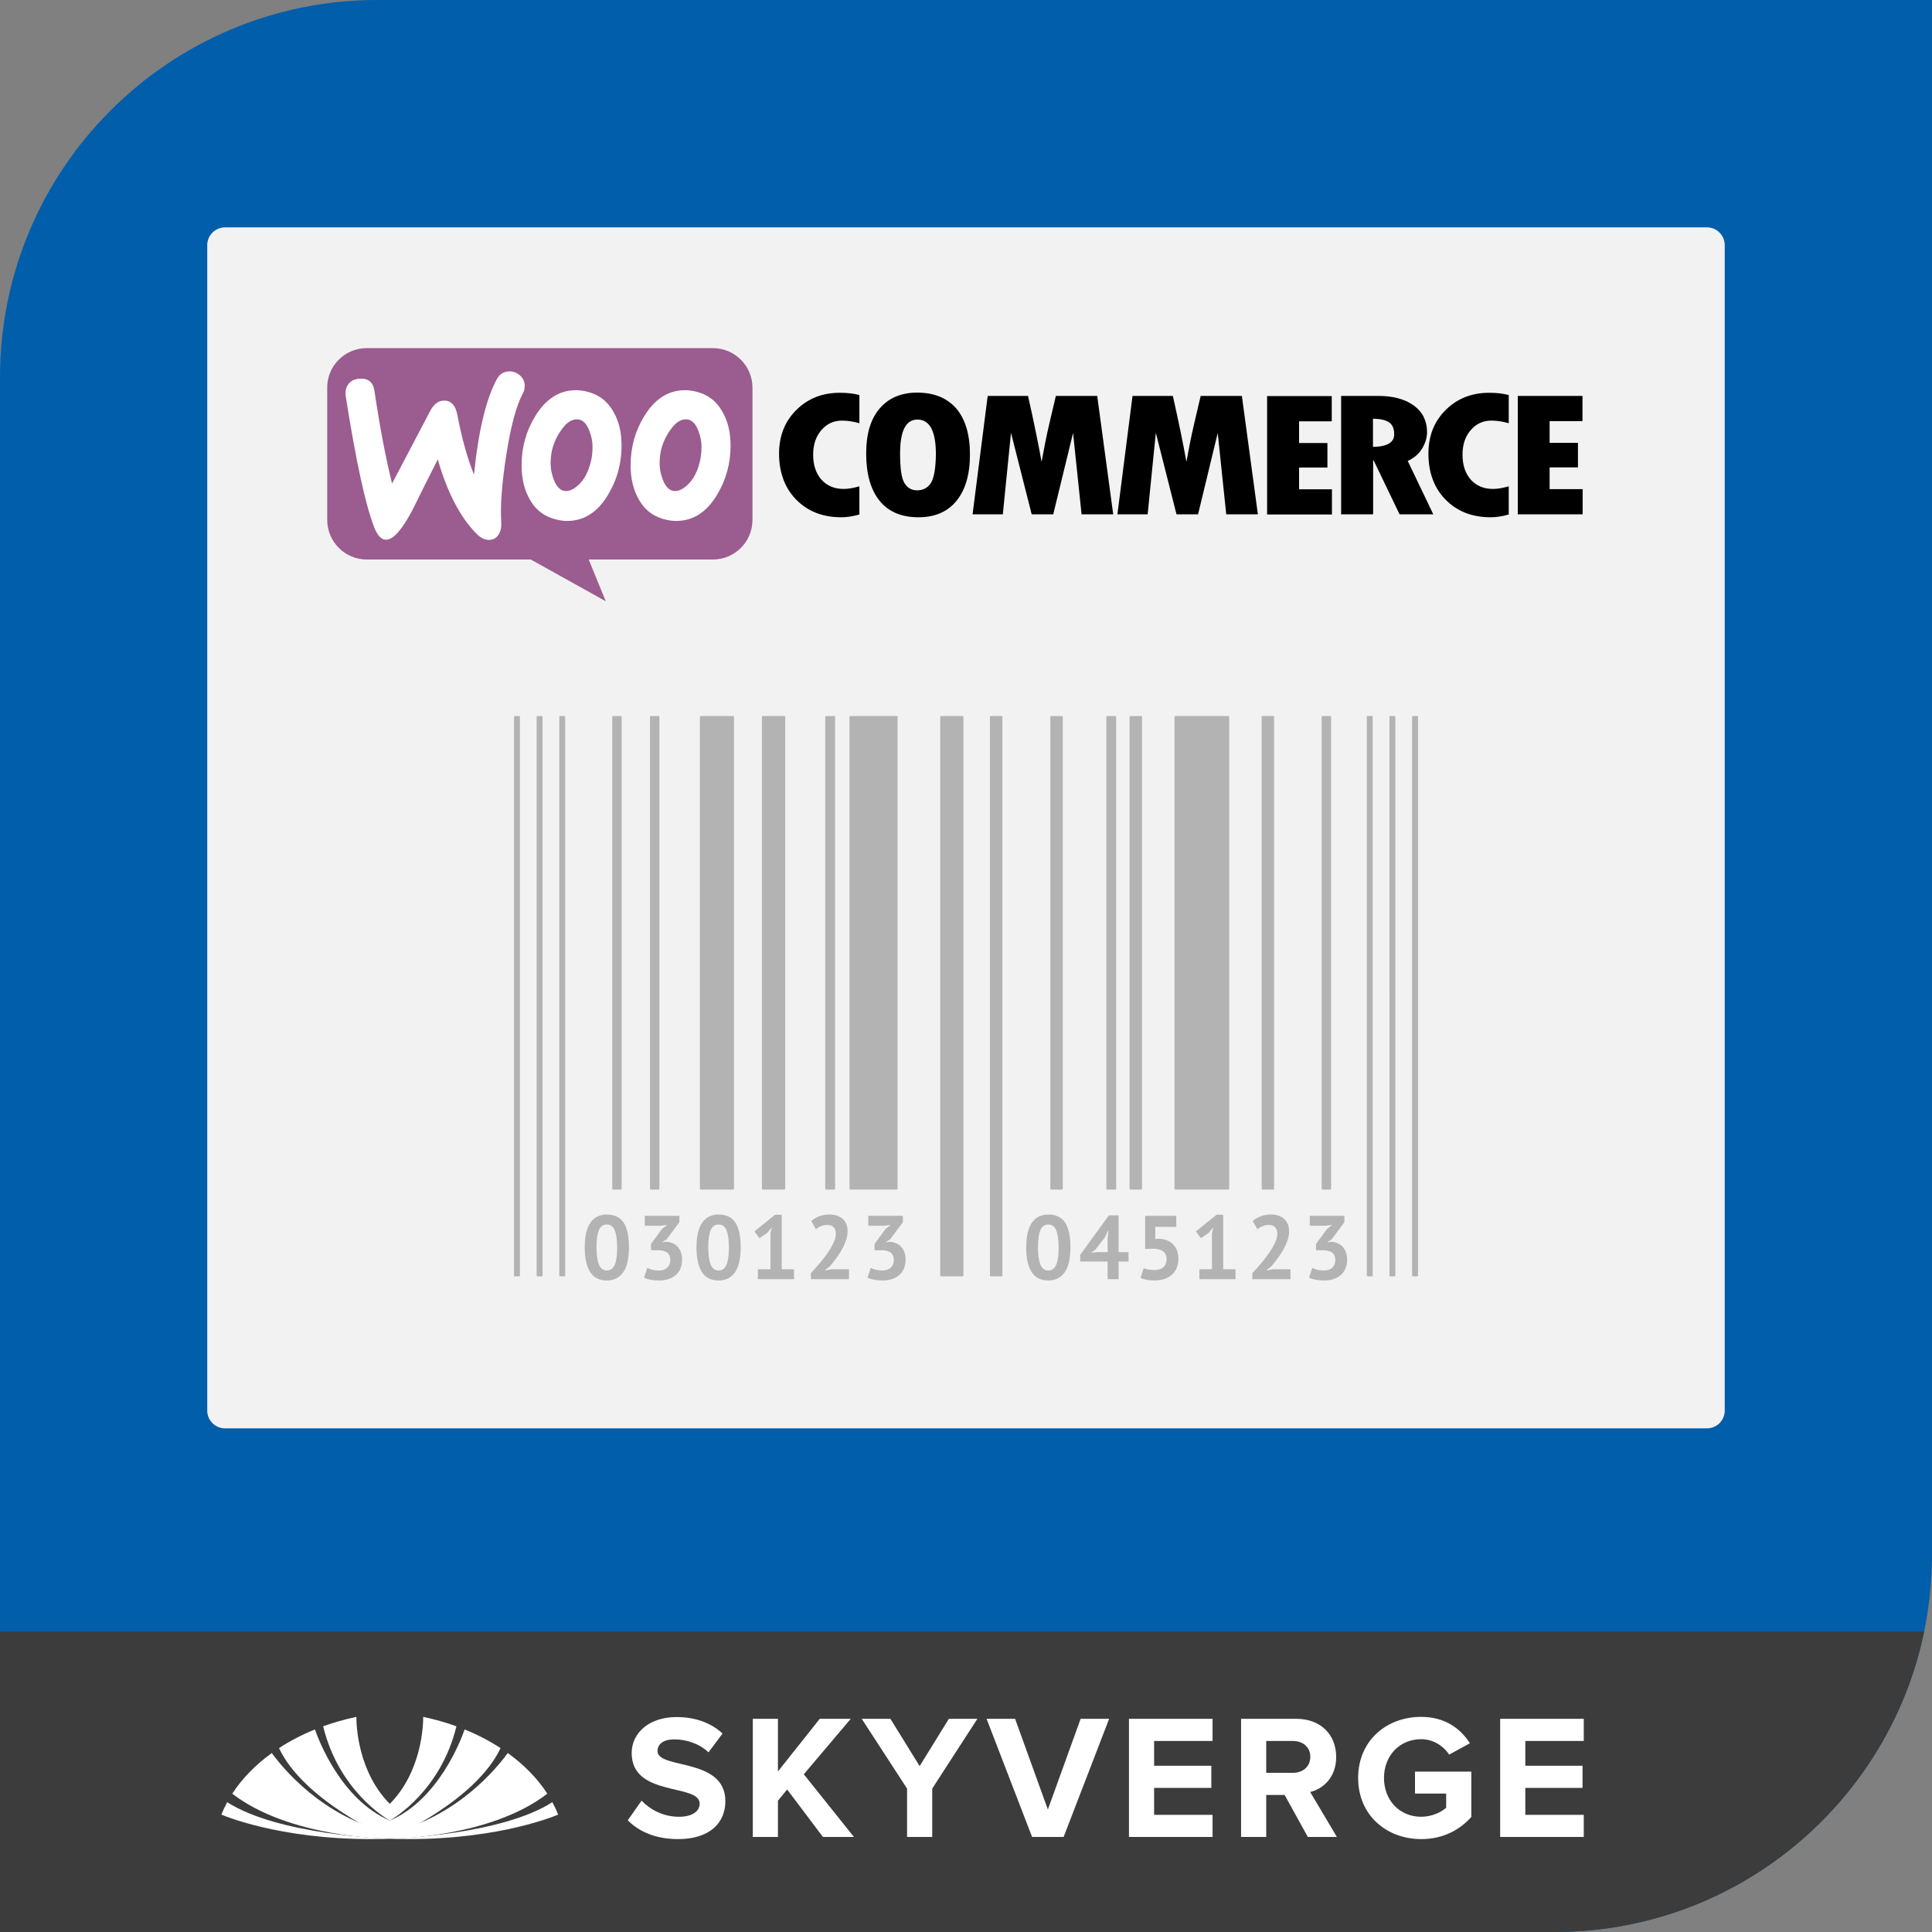 <?xml version="1.0" encoding="utf-8"?>
<!-- Generator: Adobe Illustrator 14.0.0, SVG Export Plug-In . SVG Version: 6.00 Build 43363)  -->
<!DOCTYPE svg PUBLIC "-//W3C//DTD SVG 1.1//EN" "http://www.w3.org/Graphics/SVG/1.1/DTD/svg11.dtd">
<svg version="1.1" xmlns="http://www.w3.org/2000/svg" xmlns:xlink="http://www.w3.org/1999/xlink" x="0px" y="0px" width="256px"
	 height="256px" viewBox="0 0 256 256" enable-background="new 0 0 256 256" xml:space="preserve">
<rect x="0" y="0" width="256" height="256" fill="#808080" stroke="none"/>
<g id="Layer_11">
	<g>
		<defs>
			<path id="SVGID_1_" d="M256,206c0,27.614-22.386,50-50,50H50c-27.614,0-37,0-50,0V50C0,22.386,22.386,0,50,0h156
				c27.614,0,37,0,50,0V206z"/>
		</defs>
		<clipPath id="SVGID_2_">
			<use xlink:href="#SVGID_1_"  overflow="visible"/>
		</clipPath>
		<rect clip-path="url(#SVGID_2_)" fill="#005EAB" width="256" height="256"/>
		<path clip-path="url(#SVGID_2_)" fill="#F2F2F2" d="M27.461,32.485c0-1.301,1.055-2.356,2.356-2.356h196.364
			c1.302,0,2.356,1.055,2.356,2.356v154.424c0,1.302-1.055,2.356-2.356,2.356H29.817c-1.301,0-2.356-1.055-2.356-2.356V32.485z"/>
		<rect y="216.195" clip-path="url(#SVGID_2_)" fill="#3C3C3C" width="256" height="39.805"/>
		<g clip-path="url(#SVGID_2_)">
			<path fill="#9B5C8F" d="M48.587,46.127h45.867c2.903,0,5.252,2.35,5.252,5.252v17.507c0,2.903-2.35,5.253-5.252,5.253H78.006
				l2.258,5.529l-9.929-5.529H48.61c-2.902,0-5.252-2.351-5.252-5.253V51.379C43.335,48.5,45.685,46.127,48.587,46.127z"/>
			<path fill="#FFFFFF" d="M46.169,50.896c0.322-0.438,0.806-0.668,1.452-0.714c1.174-0.092,1.842,0.461,2.003,1.659
				c0.714,4.814,1.498,8.892,2.327,12.233l5.045-9.606c0.46-0.875,1.037-1.336,1.728-1.383c1.013-0.068,1.636,0.577,1.889,1.936
				c0.576,3.064,1.313,5.667,2.189,7.879c0.599-5.852,1.612-10.067,3.041-12.67c0.346-0.645,0.853-0.967,1.521-1.013
				c0.53-0.047,1.014,0.114,1.451,0.46c0.438,0.346,0.668,0.784,0.714,1.313c0.023,0.415-0.045,0.76-0.23,1.105
				c-0.898,1.659-1.636,4.446-2.234,8.317c-0.576,3.755-0.784,6.681-0.646,8.776c0.046,0.577-0.045,1.083-0.276,1.521
				c-0.277,0.507-0.691,0.784-1.222,0.83c-0.598,0.045-1.221-0.23-1.819-0.852c-2.143-2.19-3.848-5.461-5.092-9.814
				c-1.497,2.948-2.603,5.16-3.317,6.633c-1.359,2.604-2.511,3.939-3.479,4.009c-0.622,0.046-1.152-0.483-1.612-1.589
				c-1.175-3.018-2.442-8.847-3.801-17.485C45.731,51.84,45.846,51.311,46.169,50.896z"/>
			<path fill="#FFFFFF" d="M95.698,54.512c-0.829-1.451-2.05-2.327-3.686-2.672c-0.438-0.092-0.852-0.138-1.244-0.138
				c-2.211,0-4.008,1.152-5.413,3.456c-1.198,1.958-1.797,4.124-1.797,6.497c0,1.774,0.369,3.294,1.106,4.562
				c0.829,1.451,2.05,2.326,3.686,2.671c0.438,0.093,0.853,0.139,1.244,0.139c2.235,0,4.032-1.152,5.414-3.456
				c1.198-1.98,1.796-4.146,1.796-6.519C96.804,57.254,96.435,55.756,95.698,54.512L95.698,54.512z M92.795,60.894
				c-0.322,1.521-0.897,2.649-1.75,3.41c-0.668,0.598-1.291,0.853-1.866,0.737c-0.553-0.115-1.015-0.599-1.36-1.497
				c-0.276-0.715-0.414-1.428-0.414-2.097c0-0.575,0.046-1.152,0.161-1.682c0.207-0.944,0.598-1.866,1.221-2.742
				c0.76-1.128,1.567-1.589,2.396-1.428c0.553,0.115,1.014,0.599,1.359,1.497c0.276,0.715,0.414,1.429,0.414,2.097
				C92.957,59.788,92.888,60.364,92.795,60.894L92.795,60.894z"/>
			<path fill="#FFFFFF" d="M81.254,54.512c-0.829-1.451-2.073-2.327-3.686-2.672c-0.438-0.092-0.852-0.138-1.244-0.138
				c-2.212,0-4.008,1.152-5.414,3.456c-1.198,1.958-1.796,4.124-1.796,6.497c0,1.774,0.369,3.294,1.105,4.562
				c0.829,1.451,2.05,2.326,3.687,2.671c0.437,0.093,0.852,0.139,1.243,0.139c2.234,0,4.032-1.152,5.414-3.456
				c1.198-1.98,1.797-4.146,1.797-6.519C82.36,57.254,81.991,55.756,81.254,54.512L81.254,54.512z M78.352,60.894
				c-0.323,1.521-0.899,2.649-1.751,3.41c-0.668,0.598-1.291,0.853-1.866,0.737c-0.553-0.115-1.014-0.599-1.359-1.497
				c-0.276-0.715-0.414-1.428-0.414-2.097c0-0.575,0.046-1.152,0.161-1.682c0.208-0.944,0.599-1.866,1.221-2.742
				c0.76-1.128,1.567-1.589,2.396-1.428c0.553,0.115,1.014,0.599,1.359,1.497c0.276,0.715,0.415,1.429,0.415,2.097
				C78.513,59.788,78.466,60.364,78.352,60.894L78.352,60.894z"/>
			<g>
				<path d="M105.535,54.305c-1.543,1.521-2.304,3.456-2.304,5.805c0,2.512,0.76,4.562,2.28,6.105s3.501,2.326,5.966,2.326
					c0.714,0,1.521-0.114,2.396-0.368v-3.731c-0.806,0.23-1.497,0.345-2.096,0.345c-1.221,0-2.188-0.415-2.926-1.221
					c-0.737-0.829-1.105-1.935-1.105-3.34c0-1.313,0.368-2.396,1.083-3.226c0.737-0.853,1.636-1.267,2.742-1.267
					c0.714,0,1.474,0.115,2.303,0.346v-3.732c-0.76-0.207-1.612-0.299-2.511-0.299C109.013,52.024,107.078,52.785,105.535,54.305z
					 M121.522,52.024c-2.119,0-3.778,0.714-4.976,2.119c-1.198,1.405-1.774,3.387-1.774,5.921c0,2.741,0.599,4.837,1.774,6.29
					c1.175,1.45,2.902,2.187,5.16,2.187c2.188,0,3.87-0.737,5.044-2.187c1.176-1.453,1.774-3.502,1.774-6.128
					c0-2.626-0.599-4.653-1.797-6.082C125.508,52.738,123.78,52.024,121.522,52.024z M123.342,64.003
					c-0.414,0.646-1.036,0.968-1.819,0.968c-0.737,0-1.29-0.323-1.682-0.968c-0.392-0.645-0.575-1.935-0.575-3.894
					c0-3.018,0.76-4.515,2.303-4.515c1.613,0,2.442,1.521,2.442,4.584C123.987,62.068,123.758,63.358,123.342,64.003z
					 M139.906,52.462l-0.829,3.524c-0.208,0.898-0.416,1.821-0.6,2.765l-0.461,2.442c-0.437-2.442-1.036-5.345-1.797-8.731h-5.345
					L128.87,68.15h4.01l1.082-10.804l2.742,10.804h2.856l2.627-10.781l1.127,10.781h4.193l-2.119-15.688H139.906L139.906,52.462z
					 M159.097,52.462l-0.83,3.524c-0.207,0.898-0.414,1.821-0.6,2.765l-0.46,2.442c-0.438-2.442-1.037-5.345-1.797-8.731h-5.345
					l-2.003,15.688h4.007l1.083-10.804l2.74,10.804h2.858l2.604-10.781l1.127,10.781h4.194l-2.12-15.688H159.097z M172.135,61.954
					h3.755v-3.249h-3.755v-2.879h4.33v-3.34h-8.568v15.688h8.593v-3.339h-4.354V61.954z M188.421,59.465
					c0.438-0.714,0.669-1.452,0.669-2.211c0-1.474-0.575-2.65-1.728-3.502c-1.151-0.853-2.742-1.29-4.723-1.29h-4.931V68.15h4.239
					v-7.141h0.069l3.433,7.141h4.469l-3.386-7.072C187.338,60.709,187.984,60.18,188.421,59.465z M181.926,59.212V55.48
					c1.014,0.023,1.728,0.184,2.166,0.506c0.437,0.323,0.644,0.83,0.644,1.567C184.735,58.636,183.792,59.189,181.926,59.212z
					 M191.578,54.305c-1.544,1.521-2.305,3.456-2.305,5.805c0,2.512,0.761,4.562,2.282,6.105c1.52,1.543,3.501,2.326,5.966,2.326
					c0.715,0,1.521-0.114,2.395-0.368v-3.731c-0.805,0.23-1.496,0.345-2.096,0.345c-1.22,0-2.188-0.415-2.925-1.221
					c-0.737-0.829-1.105-1.935-1.105-3.34c0-1.313,0.368-2.396,1.081-3.226c0.737-0.853,1.637-1.267,2.743-1.267
					c0.713,0,1.474,0.115,2.302,0.346v-3.732c-0.758-0.207-1.61-0.299-2.509-0.299C195.079,52.024,193.121,52.785,191.578,54.305z
					 M205.331,64.787V61.93h3.755v-3.248h-3.755v-2.88h4.354v-3.34h-8.57V68.15h8.594v-3.34h-4.378V64.787z"/>
			</g>
		</g>
		<path clip-path="url(#SVGID_2_)" fill="#FFFFFF" d="M56.078,227.495c0,1.158-0.208,7.269-4.429,11.527
			c-4.222-4.259-4.43-10.369-4.43-11.527c-1.53,0.322-3.001,0.742-4.4,1.248c2.085,8.556,8.34,12.212,8.831,12.487
			c0.489-0.275,6.744-3.932,8.829-12.487C59.079,228.237,57.606,227.817,56.078,227.495"/>
		<path clip-path="url(#SVGID_2_)" fill="#FFFFFF" d="M61.565,229.16c-0.45,1.305-3.446,9.312-9.917,12.073
			c-6.472-2.762-9.468-10.769-9.917-12.073c-1.716,0.696-3.312,1.526-4.762,2.473c3.238,6.877,13.999,11.697,14.679,11.996
			c0.679-0.299,11.439-5.119,14.678-11.996C64.877,230.687,63.28,229.856,61.565,229.16"/>
		<path clip-path="url(#SVGID_2_)" fill="#FFFFFF" d="M67.279,232.284c-1.346,1.869-6.657,8.491-15.63,10.563
			c-8.975-2.072-14.286-8.694-15.632-10.563c-2.156,1.554-3.937,3.373-5.241,5.389c7.521,5.798,20.145,5.967,20.873,5.972
			c0.727-0.005,13.351-0.174,20.872-5.972C71.216,235.657,69.435,233.838,67.279,232.284"/>
		<path clip-path="url(#SVGID_2_)" fill="#FFFFFF" d="M73.189,238.797c-6.721,4.322-20.782,4.823-21.541,4.847
			c-0.759-0.023-14.821-0.524-21.542-4.847c-0.292,0.538-0.55,1.089-0.772,1.649c1.074,0.449,9.227,3.655,22.314,3.198
			c13.086,0.457,21.238-2.749,22.312-3.198C73.738,239.886,73.479,239.335,73.189,238.797"/>
		<path clip-path="url(#SVGID_2_)" fill="#FFFFFF" d="M83.181,241.2l1.832-2.605c1.102,1.151,2.815,2.136,4.975,2.136
			c1.854,0,2.723-0.821,2.723-1.735c0-2.723-9.012-0.821-9.012-6.713c0-2.604,2.253-4.765,5.938-4.765
			c2.487,0,4.553,0.751,6.102,2.183l-1.854,2.488c-1.267-1.173-2.957-1.714-4.553-1.714c-1.407,0-2.207,0.611-2.207,1.549
			c0,2.465,8.989,0.798,8.989,6.643c0,2.864-2.065,5.023-6.266,5.023C86.819,243.689,84.66,242.679,83.181,241.2"/>
		<polygon clip-path="url(#SVGID_2_)" fill="#FFFFFF" points="109.043,243.406 104.302,237.117 103.082,238.595 103.082,243.406 
			99.75,243.406 99.75,227.753 103.082,227.753 103.082,234.724 108.62,227.753 112.727,227.753 106.509,235.1 113.149,243.406 		
			"/>
		<polygon clip-path="url(#SVGID_2_)" fill="#FFFFFF" points="120.191,243.406 120.191,237 114.184,227.753 117.985,227.753 
			121.857,234.02 125.729,227.753 129.509,227.753 123.524,237 123.524,243.406 		"/>
		<polygon clip-path="url(#SVGID_2_)" fill="#FFFFFF" points="136.759,243.406 130.726,227.753 134.506,227.753 138.848,239.77 
			143.188,227.753 146.967,227.753 140.935,243.406 		"/>
		<polygon clip-path="url(#SVGID_2_)" fill="#FFFFFF" points="149.594,243.406 149.594,227.753 160.671,227.753 160.671,230.687 
			152.926,230.687 152.926,233.972 160.507,233.972 160.507,236.906 152.926,236.906 152.926,240.476 160.671,240.476 
			160.671,243.406 		"/>
		<path clip-path="url(#SVGID_2_)" fill="#FFFFFF" d="M173.295,243.406l-3.073-5.562h-2.441v5.562h-3.333v-15.653h7.323
			c3.262,0,5.279,2.137,5.279,5.046c0,2.745-1.76,4.249-3.449,4.646l3.544,5.962H173.295z M173.623,232.775
			c0-1.292-1.008-2.088-2.322-2.088h-3.521v4.224h3.521C172.615,234.911,173.623,234.114,173.623,232.775"/>
		<path clip-path="url(#SVGID_2_)" fill="#FFFFFF" d="M179.961,235.591c0-4.951,3.756-8.097,8.355-8.097
			c3.238,0,5.28,1.644,6.453,3.497l-2.746,1.501c-0.727-1.101-2.066-2.041-3.707-2.041c-2.863,0-4.93,2.183-4.93,5.14
			c0,2.958,2.066,5.14,4.93,5.14c1.384,0,2.676-0.609,3.309-1.196v-1.879h-4.131v-2.908h7.463v6.008
			c-1.595,1.783-3.824,2.934-6.641,2.934C183.717,243.688,179.961,240.521,179.961,235.591"/>
		<polygon clip-path="url(#SVGID_2_)" fill="#FFFFFF" points="198.78,243.406 198.78,227.753 209.858,227.753 209.858,230.687 
			202.113,230.687 202.113,233.972 209.694,233.972 209.694,236.906 202.113,236.906 202.113,240.476 209.858,240.476 
			209.858,243.406 		"/>
	</g>
</g>
<g id="bar-code">
	<g>
		<g>
			<rect x="112.688" y="95" fill="#B3B3B3" width="6.125" height="62.5"/>
			<path fill="#B3B3B3" d="M118.812,157.625h-6.125c-0.069,0-0.125-0.056-0.125-0.125V95c0-0.069,0.056-0.125,0.125-0.125h6.125
				c0.069,0,0.125,0.056,0.125,0.125v62.5C118.938,157.569,118.881,157.625,118.812,157.625L118.812,157.625z M112.812,157.375
				h5.875v-62.25h-5.875V157.375L112.812,157.375z"/>
		</g>
		<g>
			<rect x="155.75" y="95" fill="#B3B3B3" width="7" height="62.5"/>
			<path fill="#B3B3B3" d="M162.75,157.625h-7c-0.069,0-0.125-0.056-0.125-0.125V95c0-0.069,0.056-0.125,0.125-0.125h7
				c0.069,0,0.125,0.056,0.125,0.125v62.5C162.875,157.569,162.819,157.625,162.75,157.625L162.75,157.625z M155.875,157.375h6.75
				v-62.25h-6.75V157.375L155.875,157.375z"/>
		</g>
		<g>
			<rect x="101.078" y="95" fill="#B3B3B3" width="2.844" height="62.5"/>
			<path fill="#B3B3B3" d="M103.922,157.625h-2.844c-0.069,0-0.125-0.056-0.125-0.125V95c0-0.069,0.056-0.125,0.125-0.125h2.844
				c0.069,0,0.125,0.056,0.125,0.125v62.5C104.047,157.569,103.991,157.625,103.922,157.625L103.922,157.625z M101.203,157.375
				h2.594v-62.25h-2.594V157.375L101.203,157.375z"/>
		</g>
		<g>
			<rect x="92.867" y="95" fill="#B3B3B3" width="4.266" height="62.5"/>
			<path fill="#B3B3B3" d="M97.133,157.625h-4.266c-0.069,0-0.125-0.056-0.125-0.125V95c0-0.069,0.056-0.125,0.125-0.125h4.266
				c0.069,0,0.125,0.056,0.125,0.125v62.5C97.258,157.569,97.202,157.625,97.133,157.625L97.133,157.625z M92.992,157.375h4.016
				v-62.25h-4.016V157.375L92.992,157.375z"/>
		</g>
		<g>
			<rect x="167.3" y="95" fill="#B3B3B3" width="1.4" height="62.5"/>
			<path fill="#B3B3B3" d="M168.7,157.625h-1.4c-0.069,0-0.125-0.056-0.125-0.125V95c0-0.069,0.056-0.125,0.125-0.125h1.4
				c0.069,0,0.125,0.056,0.125,0.125v62.5C168.825,157.569,168.77,157.625,168.7,157.625L168.7,157.625z M167.425,157.375h1.15
				v-62.25h-1.15V157.375L167.425,157.375z"/>
		</g>
		<g>
			<rect x="81.252" y="95" fill="#B3B3B3" width="0.996" height="62.5"/>
			<path fill="#B3B3B3" d="M82.248,157.625h-0.996c-0.069,0-0.125-0.056-0.125-0.125V95c0-0.069,0.056-0.125,0.125-0.125h0.996
				c0.069,0,0.125,0.056,0.125,0.125v62.5C82.373,157.569,82.317,157.625,82.248,157.625L82.248,157.625z M81.377,157.375h0.746
				v-62.25h-0.746V157.375L81.377,157.375z"/>
		</g>
		<g>
			<rect x="86.252" y="95" fill="#B3B3B3" width="0.996" height="62.5"/>
			<path fill="#B3B3B3" d="M87.248,157.625h-0.996c-0.069,0-0.125-0.056-0.125-0.125V95c0-0.069,0.056-0.125,0.125-0.125h0.996
				c0.069,0,0.125,0.056,0.125,0.125v62.5C87.373,157.569,87.317,157.625,87.248,157.625L87.248,157.625z M86.377,157.375h0.746
				v-62.25h-0.746V157.375L86.377,157.375z"/>
		</g>
		<g>
			<rect x="175.252" y="95" fill="#B3B3B3" width="0.996" height="62.5"/>
			<path fill="#B3B3B3" d="M176.248,157.625h-0.996c-0.069,0-0.125-0.056-0.125-0.125V95c0-0.069,0.056-0.125,0.125-0.125h0.996
				c0.069,0,0.125,0.056,0.125,0.125v62.5C176.373,157.569,176.317,157.625,176.248,157.625L176.248,157.625z M175.377,157.375
				h0.746v-62.25h-0.746V157.375L175.377,157.375z"/>
		</g>
		<g>
			<rect x="181.233" y="95" fill="#B3B3B3" width="0.533" height="74"/>
			<path fill="#B3B3B3" d="M181.767,169.125h-0.533c-0.069,0-0.125-0.056-0.125-0.125V95c0-0.069,0.056-0.125,0.125-0.125h0.533
				c0.069,0,0.125,0.056,0.125,0.125v74C181.892,169.069,181.836,169.125,181.767,169.125L181.767,169.125z M181.358,168.875h0.283
				v-73.75h-0.283V168.875L181.358,168.875z"/>
		</g>
		<g>
			<rect x="187.233" y="95" fill="#B3B3B3" width="0.533" height="74"/>
			<path fill="#B3B3B3" d="M187.767,169.125h-0.533c-0.069,0-0.125-0.056-0.125-0.125V95c0-0.069,0.056-0.125,0.125-0.125h0.533
				c0.069,0,0.125,0.056,0.125,0.125v74C187.892,169.069,187.836,169.125,187.767,169.125L187.767,169.125z M187.358,168.875h0.283
				v-73.75h-0.283V168.875L187.358,168.875z"/>
		</g>
		<g>
			<rect x="184.233" y="95" fill="#B3B3B3" width="0.533" height="74"/>
			<path fill="#B3B3B3" d="M184.767,169.125h-0.533c-0.069,0-0.125-0.056-0.125-0.125V95c0-0.069,0.056-0.125,0.125-0.125h0.533
				c0.069,0,0.125,0.056,0.125,0.125v74C184.892,169.069,184.836,169.125,184.767,169.125L184.767,169.125z M184.358,168.875h0.283
				v-73.75h-0.283V168.875L184.358,168.875z"/>
		</g>
		<g>
			<rect x="68.233" y="95" fill="#B3B3B3" width="0.533" height="74"/>
			<path fill="#B3B3B3" d="M68.767,169.125h-0.533c-0.069,0-0.125-0.056-0.125-0.125V95c0-0.069,0.056-0.125,0.125-0.125h0.533
				c0.069,0,0.125,0.056,0.125,0.125v74C68.892,169.069,68.835,169.125,68.767,169.125L68.767,169.125z M68.358,168.875h0.283
				v-73.75h-0.283V168.875L68.358,168.875z"/>
		</g>
		<g>
			<rect x="74.233" y="95" fill="#B3B3B3" width="0.533" height="74"/>
			<path fill="#B3B3B3" d="M74.767,169.125h-0.533c-0.069,0-0.125-0.056-0.125-0.125V95c0-0.069,0.056-0.125,0.125-0.125h0.533
				c0.069,0,0.125,0.056,0.125,0.125v74C74.892,169.069,74.835,169.125,74.767,169.125L74.767,169.125z M74.358,168.875h0.283
				v-73.75h-0.283V168.875L74.358,168.875z"/>
		</g>
		<g>
			<rect x="71.233" y="95" fill="#B3B3B3" width="0.533" height="74"/>
			<path fill="#B3B3B3" d="M71.767,169.125h-0.533c-0.069,0-0.125-0.056-0.125-0.125V95c0-0.069,0.056-0.125,0.125-0.125h0.533
				c0.069,0,0.125,0.056,0.125,0.125v74C71.892,169.069,71.835,169.125,71.767,169.125L71.767,169.125z M71.358,168.875h0.283
				v-73.75h-0.283V168.875L71.358,168.875z"/>
		</g>
		<g>
			<rect x="149.8" y="95" fill="#B3B3B3" width="1.4" height="62.5"/>
			<path fill="#B3B3B3" d="M151.2,157.625h-1.4c-0.069,0-0.125-0.056-0.125-0.125V95c0-0.069,0.056-0.125,0.125-0.125h1.4
				c0.069,0,0.125,0.056,0.125,0.125v62.5C151.325,157.569,151.27,157.625,151.2,157.625L151.2,157.625z M149.925,157.375h1.15
				v-62.25h-1.15V157.375L149.925,157.375z"/>
		</g>
		<g>
			<rect x="139.3" y="95" fill="#B3B3B3" width="1.4" height="62.5"/>
			<path fill="#B3B3B3" d="M140.7,157.625h-1.4c-0.069,0-0.125-0.056-0.125-0.125V95c0-0.069,0.056-0.125,0.125-0.125h1.4
				c0.069,0,0.125,0.056,0.125,0.125v62.5C140.825,157.569,140.77,157.625,140.7,157.625L140.7,157.625z M139.425,157.375h1.15
				v-62.25h-1.15V157.375L139.425,157.375z"/>
		</g>
		<g>
			<rect x="109.475" y="95" fill="#B3B3B3" width="1.051" height="62.5"/>
			<path fill="#B3B3B3" d="M110.525,157.625h-1.051c-0.069,0-0.125-0.056-0.125-0.125V95c0-0.069,0.056-0.125,0.125-0.125h1.051
				c0.069,0,0.125,0.056,0.125,0.125v62.5C110.65,157.569,110.594,157.625,110.525,157.625L110.525,157.625z M109.6,157.375h0.801
				v-62.25H109.6V157.375L109.6,157.375z"/>
		</g>
		<g>
			<rect x="146.725" y="95" fill="#B3B3B3" width="1.051" height="62.5"/>
			<path fill="#B3B3B3" d="M147.775,157.625h-1.051c-0.069,0-0.125-0.056-0.125-0.125V95c0-0.069,0.056-0.125,0.125-0.125h1.051
				c0.069,0,0.125,0.056,0.125,0.125v62.5C147.9,157.569,147.845,157.625,147.775,157.625L147.775,157.625z M146.85,157.375h0.801
				v-62.25h-0.801V157.375L146.85,157.375z"/>
		</g>
		<g>
			<rect x="131.3" y="95" fill="#B3B3B3" width="1.4" height="74"/>
			<path fill="#B3B3B3" d="M132.7,169.125h-1.4c-0.069,0-0.125-0.056-0.125-0.125V95c0-0.069,0.056-0.125,0.125-0.125h1.4
				c0.069,0,0.125,0.056,0.125,0.125v74C132.825,169.069,132.77,169.125,132.7,169.125L132.7,169.125z M131.425,168.875h1.15v-73.75
				h-1.15V168.875L131.425,168.875z"/>
		</g>
		<g>
			<rect x="124.711" y="95" fill="#B3B3B3" width="2.828" height="74"/>
			<path fill="#B3B3B3" d="M127.539,169.125h-2.828c-0.069,0-0.125-0.056-0.125-0.125V95c0-0.069,0.056-0.125,0.125-0.125h2.828
				c0.069,0,0.125,0.056,0.125,0.125v74C127.664,169.069,127.608,169.125,127.539,169.125L127.539,169.125z M124.836,168.875h2.578
				v-73.75h-2.578V168.875L124.836,168.875z"/>
		</g>
	</g>
	<g>
		<path fill="#B3B3B3" d="M77.48,165.288c0-1.472,0.252-2.566,0.756-3.282c0.504-0.716,1.228-1.074,2.172-1.074
			c1.008,0,1.748,0.354,2.22,1.062s0.708,1.806,0.708,3.294c0,1.48-0.254,2.58-0.762,3.3c-0.508,0.72-1.234,1.08-2.178,1.08
			c-1,0-1.736-0.378-2.208-1.134S77.48,166.696,77.48,165.288z M79.04,165.288c0,0.976,0.106,1.729,0.318,2.262
			s0.562,0.798,1.05,0.798c0.472,0,0.818-0.243,1.038-0.731c0.22-0.488,0.33-1.264,0.33-2.328c0-0.968-0.104-1.716-0.312-2.244
			s-0.564-0.792-1.068-0.792c-0.48,0-0.826,0.248-1.038,0.744S79.04,164.256,79.04,165.288z"/>
		<path fill="#B3B3B3" d="M87.296,168.348c0.496,0,0.874-0.132,1.134-0.396s0.39-0.584,0.39-0.96c0-0.456-0.136-0.792-0.408-1.008
			c-0.272-0.217-0.7-0.324-1.284-0.324h-0.864v-0.828l1.452-1.98l0.684-0.54l-0.948,0.108h-2.016v-1.32h4.584v0.853l-1.692,2.268
			l-0.528,0.324v0.06l0.504-0.071c0.28,0.023,0.546,0.088,0.798,0.191c0.252,0.104,0.472,0.255,0.66,0.45
			c0.188,0.196,0.338,0.438,0.45,0.727c0.112,0.288,0.168,0.62,0.168,0.996c0,0.472-0.078,0.88-0.234,1.224
			c-0.156,0.344-0.372,0.632-0.648,0.864c-0.276,0.231-0.598,0.403-0.966,0.516s-0.764,0.168-1.188,0.168
			c-0.352,0-0.716-0.032-1.092-0.096c-0.376-0.064-0.68-0.156-0.912-0.276L85.76,168c0.208,0.104,0.438,0.188,0.69,0.252
			C86.702,168.316,86.984,168.348,87.296,168.348z"/>
		<path fill="#B3B3B3" d="M92.288,165.288c0-1.472,0.252-2.566,0.756-3.282c0.504-0.716,1.228-1.074,2.172-1.074
			c1.008,0,1.748,0.354,2.22,1.062s0.708,1.806,0.708,3.294c0,1.48-0.254,2.58-0.762,3.3c-0.508,0.72-1.234,1.08-2.178,1.08
			c-1,0-1.736-0.378-2.208-1.134S92.288,166.696,92.288,165.288z M93.848,165.288c0,0.976,0.106,1.729,0.318,2.262
			s0.562,0.798,1.05,0.798c0.472,0,0.818-0.243,1.038-0.731c0.22-0.488,0.33-1.264,0.33-2.328c0-0.968-0.104-1.716-0.312-2.244
			s-0.564-0.792-1.068-0.792c-0.48,0-0.826,0.248-1.038,0.744S93.848,164.256,93.848,165.288z"/>
		<path fill="#B3B3B3" d="M100.423,168.18h1.668v-4.739l0.18-0.816l-0.576,0.708l-1.068,0.732l-0.66-0.9l2.736-2.208h0.876v7.224
			h1.632v1.32h-4.788V168.18z"/>
		<path fill="#B3B3B3" d="M112.315,163.152c0,0.407-0.074,0.819-0.222,1.235s-0.336,0.824-0.564,1.225
			c-0.228,0.399-0.48,0.786-0.756,1.157c-0.276,0.372-0.546,0.715-0.81,1.026l-0.636,0.492v0.06l0.864-0.168h2.304v1.32h-5.052
			v-0.804c0.192-0.2,0.408-0.435,0.648-0.702c0.24-0.269,0.482-0.552,0.726-0.853c0.244-0.3,0.482-0.609,0.714-0.93
			c0.232-0.319,0.44-0.642,0.624-0.966s0.33-0.638,0.438-0.942c0.108-0.304,0.162-0.592,0.162-0.863
			c0-0.328-0.094-0.599-0.282-0.811s-0.486-0.318-0.894-0.318c-0.256,0-0.518,0.055-0.786,0.162
			c-0.269,0.108-0.494,0.246-0.678,0.414l-0.624-1.104c0.312-0.256,0.666-0.462,1.062-0.618s0.862-0.234,1.398-0.234
			c0.344,0,0.66,0.049,0.948,0.145c0.288,0.096,0.536,0.236,0.744,0.42s0.372,0.414,0.492,0.689
			C112.255,162.462,112.315,162.784,112.315,163.152z"/>
		<path fill="#B3B3B3" d="M116.911,168.348c0.496,0,0.874-0.132,1.134-0.396s0.39-0.584,0.39-0.96c0-0.456-0.136-0.792-0.408-1.008
			c-0.272-0.217-0.7-0.324-1.284-0.324h-0.864v-0.828l1.452-1.98l0.684-0.54l-0.948,0.108h-2.016v-1.32h4.584v0.853l-1.692,2.268
			l-0.528,0.324v0.06l0.504-0.071c0.28,0.023,0.546,0.088,0.798,0.191c0.252,0.104,0.472,0.255,0.66,0.45
			c0.188,0.196,0.338,0.438,0.45,0.727c0.112,0.288,0.168,0.62,0.168,0.996c0,0.472-0.078,0.88-0.234,1.224
			c-0.156,0.344-0.372,0.632-0.648,0.864c-0.276,0.231-0.598,0.403-0.966,0.516s-0.764,0.168-1.188,0.168
			c-0.352,0-0.716-0.032-1.092-0.096c-0.376-0.064-0.68-0.156-0.912-0.276l0.42-1.296c0.208,0.104,0.438,0.188,0.69,0.252
			C116.316,168.316,116.599,168.348,116.911,168.348z"/>
	</g>
	<g>
		<path fill="#B3B3B3" d="M135.98,165.288c0-1.472,0.252-2.566,0.756-3.282s1.228-1.074,2.172-1.074c1.008,0,1.748,0.354,2.22,1.062
			s0.708,1.806,0.708,3.294c0,1.48-0.254,2.58-0.762,3.3s-1.234,1.08-2.178,1.08c-1,0-1.736-0.378-2.209-1.134
			C136.216,167.778,135.98,166.696,135.98,165.288z M137.54,165.288c0,0.976,0.106,1.729,0.317,2.262
			c0.213,0.532,0.562,0.798,1.051,0.798c0.472,0,0.818-0.243,1.037-0.731c0.221-0.488,0.33-1.264,0.33-2.328
			c0-0.968-0.104-1.716-0.312-2.244s-0.563-0.792-1.067-0.792c-0.48,0-0.826,0.248-1.039,0.744
			C137.646,163.492,137.54,164.256,137.54,165.288z"/>
		<path fill="#B3B3B3" d="M149.54,167.16h-1.32v2.34h-1.452v-2.34h-3.636v-0.888l3.804-5.232h1.284v4.872h1.32V167.16z
			 M146.768,164.076l0.108-1.008h-0.048l-0.408,0.863l-1.248,1.62l-0.6,0.456l0.768-0.096h1.428V164.076z"/>
		<path fill="#B3B3B3" d="M152.947,168.288c0.528,0,0.932-0.128,1.213-0.384c0.279-0.256,0.42-0.608,0.42-1.057
			c0-0.479-0.164-0.832-0.492-1.056s-0.797-0.336-1.404-0.336l-0.947,0.036V161.1h4.127v1.465h-2.783v1.619l0.492-0.048
			c0.391,0.017,0.745,0.089,1.062,0.216c0.315,0.129,0.586,0.307,0.81,0.534c0.225,0.229,0.396,0.504,0.516,0.828
			c0.121,0.324,0.181,0.687,0.181,1.086c0,0.473-0.08,0.889-0.24,1.248c-0.16,0.36-0.382,0.66-0.666,0.9s-0.618,0.42-1.002,0.54
			s-0.804,0.18-1.26,0.18c-0.36,0-0.702-0.03-1.026-0.09c-0.324-0.061-0.598-0.142-0.822-0.246l0.42-1.296
			c0.185,0.08,0.387,0.142,0.606,0.186S152.636,168.288,152.947,168.288z"/>
		<path fill="#B3B3B3" d="M158.923,168.18h1.668v-4.739l0.181-0.816l-0.576,0.708l-1.068,0.732l-0.66-0.9l2.736-2.208h0.876v7.224
			h1.632v1.32h-4.788V168.18z"/>
		<path fill="#B3B3B3" d="M170.814,163.152c0,0.407-0.074,0.819-0.222,1.235s-0.336,0.824-0.563,1.225
			c-0.229,0.399-0.48,0.786-0.756,1.157c-0.277,0.372-0.547,0.715-0.811,1.026l-0.637,0.492v0.06l0.865-0.168h2.303v1.32h-5.051
			v-0.804c0.191-0.2,0.407-0.435,0.647-0.702c0.239-0.269,0.481-0.552,0.726-0.853c0.244-0.3,0.482-0.609,0.715-0.93
			c0.231-0.319,0.439-0.642,0.623-0.966c0.185-0.324,0.33-0.638,0.438-0.942c0.108-0.304,0.162-0.592,0.162-0.863
			c0-0.328-0.095-0.599-0.282-0.811s-0.486-0.318-0.895-0.318c-0.256,0-0.518,0.055-0.785,0.162
			c-0.269,0.108-0.494,0.246-0.678,0.414l-0.625-1.104c0.312-0.256,0.666-0.462,1.062-0.618s0.861-0.234,1.398-0.234
			c0.344,0,0.66,0.049,0.947,0.145c0.288,0.096,0.536,0.236,0.744,0.42s0.372,0.414,0.492,0.689
			C170.755,162.462,170.814,162.784,170.814,163.152z"/>
		<path fill="#B3B3B3" d="M175.41,168.348c0.496,0,0.875-0.132,1.135-0.396s0.39-0.584,0.39-0.96c0-0.456-0.136-0.792-0.408-1.008
			c-0.272-0.217-0.7-0.324-1.284-0.324h-0.863v-0.828l1.451-1.98l0.685-0.54l-0.948,0.108h-2.016v-1.32h4.584v0.853l-1.692,2.268
			l-0.528,0.324v0.06l0.504-0.071c0.281,0.023,0.547,0.088,0.799,0.191c0.252,0.104,0.472,0.255,0.66,0.45
			c0.188,0.196,0.338,0.438,0.449,0.727c0.112,0.288,0.168,0.62,0.168,0.996c0,0.472-0.078,0.88-0.233,1.224
			c-0.156,0.344-0.372,0.632-0.647,0.864c-0.277,0.231-0.599,0.403-0.967,0.516s-0.764,0.168-1.188,0.168
			c-0.353,0-0.717-0.032-1.092-0.096c-0.377-0.064-0.681-0.156-0.912-0.276l0.42-1.296c0.207,0.104,0.438,0.188,0.689,0.252
			C174.816,168.316,175.099,168.348,175.41,168.348z"/>
	</g>
</g>
</svg>
